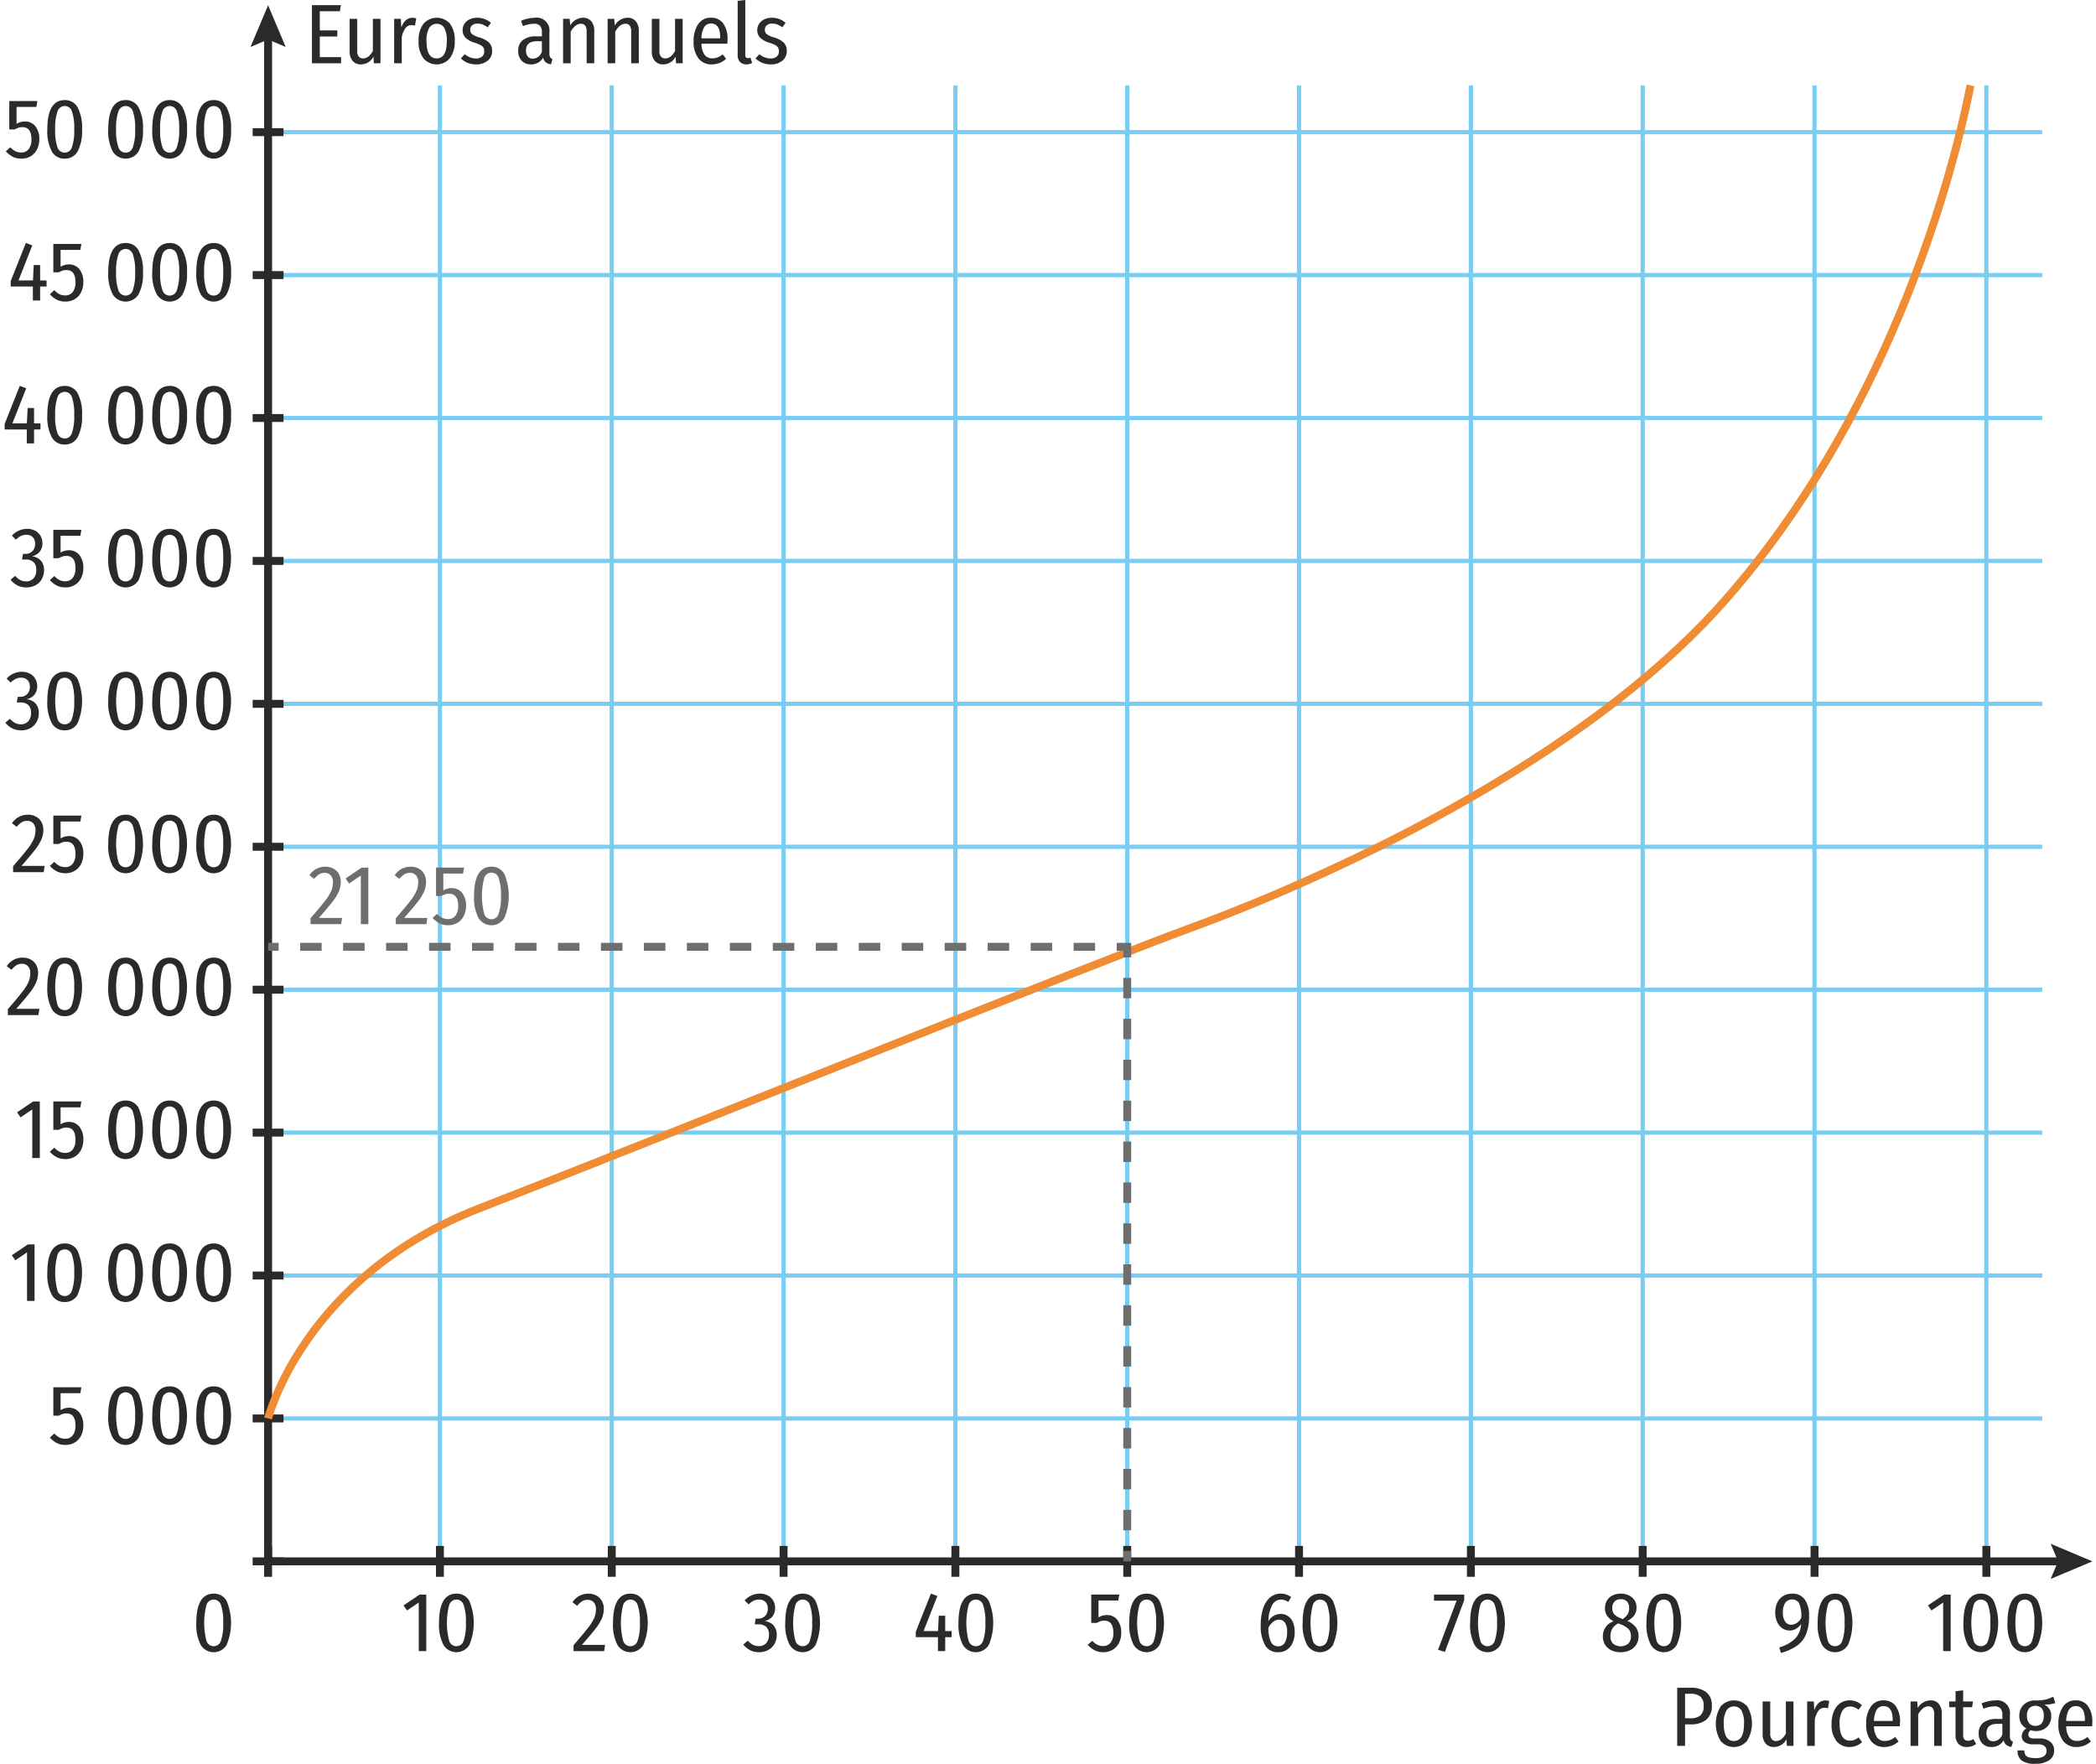 <svg xmlns="http://www.w3.org/2000/svg" viewBox="0 0 198.425 166.97"><g id="e2ca8246-57ca-4759-909d-3b2789395d5b" data-name="Calque 2"><line x1="25.38" y1="12.512" x2="193.333" y2="12.512" style="fill:none;stroke:#7acdf2;stroke-miterlimit:10;stroke-width:0.4px"/><line x1="25.38" y1="26.042" x2="193.333" y2="26.042" style="fill:none;stroke:#7acdf2;stroke-miterlimit:10;stroke-width:0.4px"/><line x1="25.38" y1="39.572" x2="193.333" y2="39.572" style="fill:none;stroke:#7acdf2;stroke-miterlimit:10;stroke-width:0.4px"/><line x1="25.38" y1="53.102" x2="193.333" y2="53.102" style="fill:none;stroke:#7acdf2;stroke-miterlimit:10;stroke-width:0.4px"/><line x1="25.38" y1="66.632" x2="193.333" y2="66.632" style="fill:none;stroke:#7acdf2;stroke-miterlimit:10;stroke-width:0.4px"/><line x1="25.38" y1="80.162" x2="193.333" y2="80.162" style="fill:none;stroke:#7acdf2;stroke-miterlimit:10;stroke-width:0.4px"/><line x1="25.38" y1="93.692" x2="193.333" y2="93.692" style="fill:none;stroke:#7acdf2;stroke-miterlimit:10;stroke-width:0.4px"/><line x1="25.38" y1="107.222" x2="193.333" y2="107.222" style="fill:none;stroke:#7acdf2;stroke-miterlimit:10;stroke-width:0.4px"/><line x1="25.38" y1="120.752" x2="193.333" y2="120.752" style="fill:none;stroke:#7acdf2;stroke-miterlimit:10;stroke-width:0.4px"/><line x1="25.38" y1="134.282" x2="193.333" y2="134.282" style="fill:none;stroke:#7acdf2;stroke-miterlimit:10;stroke-width:0.4px"/><line x1="41.646" y1="8.08" x2="41.646" y2="147.811" style="fill:none;stroke:#7acdf2;stroke-miterlimit:10;stroke-width:0.4px"/><line x1="57.913" y1="8.08" x2="57.913" y2="147.811" style="fill:none;stroke:#7acdf2;stroke-miterlimit:10;stroke-width:0.4px"/><line x1="74.18" y1="8.08" x2="74.18" y2="147.811" style="fill:none;stroke:#7acdf2;stroke-miterlimit:10;stroke-width:0.4px"/><line x1="90.446" y1="8.08" x2="90.446" y2="147.811" style="fill:none;stroke:#7acdf2;stroke-miterlimit:10;stroke-width:0.4px"/><line x1="106.713" y1="8.08" x2="106.713" y2="147.811" style="fill:none;stroke:#7acdf2;stroke-miterlimit:10;stroke-width:0.4px"/><line x1="122.979" y1="8.08" x2="122.979" y2="147.811" style="fill:none;stroke:#7acdf2;stroke-miterlimit:10;stroke-width:0.4px"/><line x1="139.246" y1="8.08" x2="139.246" y2="147.811" style="fill:none;stroke:#7acdf2;stroke-miterlimit:10;stroke-width:0.4px"/><line x1="155.512" y1="8.08" x2="155.512" y2="147.811" style="fill:none;stroke:#7acdf2;stroke-miterlimit:10;stroke-width:0.4px"/><line x1="171.779" y1="8.08" x2="171.779" y2="147.811" style="fill:none;stroke:#7acdf2;stroke-miterlimit:10;stroke-width:0.4px"/><line x1="188.045" y1="8.08" x2="188.045" y2="147.811" style="fill:none;stroke:#7acdf2;stroke-miterlimit:10;stroke-width:0.4px"/><path d="M32.267.488l-.088.576H30.275V2.88h1.656V3.456H30.275V5.408h2.016v.584H29.531V.488Z" style="fill:#2a2a29"/><path d="M36.019,5.992h-.624l-.04-.632a1.328,1.328,0,0,1-1.176.735.999.999,0,0,1-.792-.327,1.3,1.3,0,0,1-.288-.889V1.784h.72V4.816a.852.852,0,0,0,.14.54.511.511,0,0,0,.42.172q.536,0,.92-.704v-3.04h.72Z" style="fill:#2a2a29"/><path d="M39.403,1.736l-.12.696a1.079,1.079,0,0,0-.328-.049.695.695,0,0,0-.572.28,2.153,2.153,0,0,0-.348.856V5.992h-.72V1.784h.624l.056.832q.312-.927,1.048-.928A1.192,1.192,0,0,1,39.403,1.736Z" style="fill:#2a2a29"/><path d="M42.603,2.248a2.588,2.588,0,0,1,.448,1.632,2.603,2.603,0,0,1-.456,1.62,1.636,1.636,0,0,1-2.516.012,2.589,2.589,0,0,1-.452-1.623,2.577,2.577,0,0,1,.456-1.629,1.671,1.671,0,0,1,2.52-.012Zm-1.976.404a2.388,2.388,0,0,0-.248,1.236q0,1.639.96,1.64.96,0,.96-1.648a2.435,2.435,0,0,0-.24-1.231.783.783,0,0,0-.712-.393A.8.8,0,0,0,40.627,2.652Z" style="fill:#2a2a29"/><path d="M46.475,2.16l-.304.424a2.434,2.434,0,0,0-.48-.264,1.281,1.281,0,0,0-.472-.088.782.782,0,0,0-.516.156.526.526,0,0,0-.188.428.516.516,0,0,0,.18.416,2.146,2.146,0,0,0,.684.312,2.264,2.264,0,0,1,.92.488,1.071,1.071,0,0,1,.288.792,1.121,1.121,0,0,1-.432.932,1.687,1.687,0,0,1-1.08.34,2.01,2.01,0,0,1-1.448-.567l.368-.4a1.666,1.666,0,0,0,1.064.408.872.872,0,0,0,.568-.176.595.595,0,0,0,.216-.488.743.743,0,0,0-.076-.36.669.669,0,0,0-.272-.243A3.327,3.327,0,0,0,44.923,4.04a2.084,2.084,0,0,1-.864-.479.996.996,0,0,1-.264-.712,1.058,1.058,0,0,1,.176-.601,1.21,1.21,0,0,1,.488-.416,1.62,1.62,0,0,1,.72-.151A1.951,1.951,0,0,1,46.475,2.16Z" style="fill:#2a2a29"/><path d="M52.083,5.412a.451.451,0,0,0,.224.188l-.152.487a.993.993,0,0,1-.488-.191.789.789,0,0,1-.248-.44,1.285,1.285,0,0,1-1.144.64,1.16,1.16,0,0,1-.888-.348,1.302,1.302,0,0,1-.328-.932,1.236,1.236,0,0,1,.44-1.024,1.971,1.971,0,0,1,1.256-.352h.544V3.08a.924.924,0,0,0-.18-.636.765.765,0,0,0-.588-.196,2.921,2.921,0,0,0-1.024.225l-.176-.505a3.49,3.49,0,0,1,1.312-.287,1.209,1.209,0,0,1,1.368,1.367V5.032A.775.775,0,0,0,52.083,5.412Zm-.784-.516V3.904h-.464q-1.04,0-1.04.872a.872.872,0,0,0,.168.576.593.593,0,0,0,.48.199A.933.933,0,0,0,51.299,4.896Z" style="fill:#2a2a29"/><path d="M55.974,2.012a1.366,1.366,0,0,1,.284.916V5.992h-.72V3.017a.995.995,0,0,0-.136-.589.49.49,0,0,0-.416-.18q-.528,0-.96.752V5.992h-.72V1.784h.624l.056.624a1.42,1.42,0,0,1,1.2-.728A.983.983,0,0,1,55.974,2.012Z" style="fill:#2a2a29"/><path d="M60.19,2.012a1.366,1.366,0,0,1,.284.916V5.992h-.72V3.017a.995.995,0,0,0-.136-.589.49.49,0,0,0-.416-.18q-.528,0-.96.752V5.992h-.72V1.784h.624l.056.624a1.42,1.42,0,0,1,1.2-.728A.983.983,0,0,1,60.19,2.012Z" style="fill:#2a2a29"/><path d="M64.626,5.992h-.624l-.04-.632a1.328,1.328,0,0,1-1.176.735.999.999,0,0,1-.792-.327,1.3,1.3,0,0,1-.288-.889V1.784H62.426V4.816a.852.852,0,0,0,.14.54.511.511,0,0,0,.42.172q.536,0,.92-.704v-3.04h.72Z" style="fill:#2a2a29"/><path d="M68.858,4.136H66.41a1.809,1.809,0,0,0,.296,1.061.879.879,0,0,0,.72.324,1.425,1.425,0,0,0,.516-.088,1.831,1.831,0,0,0,.476-.288l.32.424a1.965,1.965,0,0,1-1.344.527,1.533,1.533,0,0,1-1.276-.571,2.528,2.528,0,0,1-.452-1.604A2.761,2.761,0,0,1,66.098,2.284a1.393,1.393,0,0,1,1.2-.604,1.377,1.377,0,0,1,1.168.539,2.517,2.517,0,0,1,.408,1.54C68.874,3.872,68.869,3.998,68.858,4.136Zm-.68-.592q0-1.32-.872-1.319a.731.731,0,0,0-.632.332,2.075,2.075,0,0,0-.264,1.075H68.178Z" style="fill:#2a2a29"/><path d="M70.058,5.864a.895.895,0,0,1-.224-.648V.08l.72-.08V5.192c0,.208.085.312.256.312a.663.663,0,0,0,.232-.048l.16.504a1.127,1.127,0,0,1-.536.136A.807.807,0,0,1,70.058,5.864Z" style="fill:#2a2a29"/><path d="M74.37,2.16l-.304.424a2.435,2.435,0,0,0-.48-.264,1.281,1.281,0,0,0-.472-.088.782.782,0,0,0-.516.156.526.526,0,0,0-.188.428.516.516,0,0,0,.18.416,2.146,2.146,0,0,0,.684.312,2.264,2.264,0,0,1,.92.488,1.071,1.071,0,0,1,.288.792,1.121,1.121,0,0,1-.432.932A1.687,1.687,0,0,1,72.97,6.096a2.01,2.01,0,0,1-1.448-.567l.368-.4a1.666,1.666,0,0,0,1.064.408.872.872,0,0,0,.568-.176.595.595,0,0,0,.216-.488.743.743,0,0,0-.076-.36.668.668,0,0,0-.272-.243A3.327,3.327,0,0,0,72.818,4.04a2.084,2.084,0,0,1-.864-.479.996.996,0,0,1-.264-.712A1.058,1.058,0,0,1,71.866,2.248a1.21,1.21,0,0,1,.488-.416,1.62,1.62,0,0,1,.72-.151A1.951,1.951,0,0,1,74.37,2.16Z" style="fill:#2a2a29"/><path d="M161.537,160.202a1.546,1.546,0,0,1,.52,1.272,1.623,1.623,0,0,1-.531,1.332,2.272,2.272,0,0,1-1.477.436h-.528v2.04h-.743v-5.504h1.248A2.345,2.345,0,0,1,161.537,160.202Zm-.568,2.2a1.152,1.152,0,0,0,.312-.92,1.096,1.096,0,0,0-.309-.868,1.401,1.401,0,0,0-.939-.268h-.513v2.319h.505A1.434,1.434,0,0,0,160.969,162.402Z" style="fill:#2a2a29"/><path d="M165.409,161.538a3.152,3.152,0,0,1-.009,3.252,1.636,1.636,0,0,1-2.516.012,3.138,3.138,0,0,1,.004-3.252,1.672,1.672,0,0,1,2.521-.012Zm-1.977.404a2.393,2.393,0,0,0-.248,1.236q0,1.639.96,1.64.961,0,.96-1.648a2.441,2.441,0,0,0-.239-1.231.783.783,0,0,0-.713-.393A.8.8,0,0,0,163.433,161.942Z" style="fill:#2a2a29"/><path d="M169.785,165.282h-.624l-.04-.632a1.329,1.329,0,0,1-1.177.735.999.999,0,0,1-.792-.327,1.302,1.302,0,0,1-.287-.889v-3.096h.72v3.032a.855.855,0,0,0,.14.54.511.511,0,0,0,.42.172q.536,0,.92-.704v-3.04h.721Z" style="fill:#2a2a29"/><path d="M173.169,161.026l-.12.696a1.079,1.079,0,0,0-.328-.049.696.696,0,0,0-.572.28,2.153,2.153,0,0,0-.348.856v2.472h-.72v-4.208h.624l.056.832q.312-.927,1.048-.928A1.198,1.198,0,0,1,173.169,161.026Z" style="fill:#2a2a29"/><path d="M175.729,161.081a1.814,1.814,0,0,1,.536.344l-.32.433a1.53,1.53,0,0,0-.384-.229,1.137,1.137,0,0,0-.416-.075.824.824,0,0,0-.731.399,2.335,2.335,0,0,0-.261,1.248q0,1.583.992,1.584a1.059,1.059,0,0,0,.408-.076,1.895,1.895,0,0,0,.392-.228l.336.439a1.678,1.678,0,0,1-1.159.464,1.553,1.553,0,0,1-1.269-.56,2.488,2.488,0,0,1-.46-1.616,3.055,3.055,0,0,1,.212-1.191,1.749,1.749,0,0,1,.601-.776,1.535,1.535,0,0,1,.907-.271A1.651,1.651,0,0,1,175.729,161.081Z" style="fill:#2a2a29"/><path d="M179.857,163.425h-2.447a1.802,1.802,0,0,0,.296,1.061.879.879,0,0,0,.72.324,1.42,1.42,0,0,0,.516-.088,1.834,1.834,0,0,0,.477-.288l.319.424a1.965,1.965,0,0,1-1.344.527,1.532,1.532,0,0,1-1.275-.571,2.528,2.528,0,0,1-.452-1.604,2.761,2.761,0,0,1,.432-1.636,1.394,1.394,0,0,1,1.2-.604,1.377,1.377,0,0,1,1.168.539,2.52,2.52,0,0,1,.408,1.54C179.873,163.162,179.867,163.288,179.857,163.425Zm-.68-.592q0-1.32-.872-1.319a.73.73,0,0,0-.632.332,2.065,2.065,0,0,0-.264,1.075H179.177Z" style="fill:#2a2a29"/><path d="M183.541,161.301a1.366,1.366,0,0,1,.284.916v3.064h-.721v-2.976a.991.991,0,0,0-.136-.589.49.49,0,0,0-.416-.18q-.527,0-.96.752v2.992h-.72v-4.208h.624l.056.624a1.42,1.42,0,0,1,1.2-.728A.983.983,0,0,1,183.541,161.301Z" style="fill:#2a2a29"/><path d="M187.081,165.098a1.492,1.492,0,0,1-.889.287,1.027,1.027,0,0,1-.788-.296,1.175,1.175,0,0,1-.275-.832V161.618h-.601v-.544h.601v-.968l.72-.088v1.056h.928l-.08.544h-.848v2.632c0,.363.152.544.456.544a.749.749,0,0,0,.252-.04,1.597,1.597,0,0,0,.26-.12Z" style="fill:#2a2a29"/><path d="M190.345,164.702a.453.453,0,0,0,.224.188l-.151.487a.995.995,0,0,1-.488-.191.792.792,0,0,1-.248-.44,1.284,1.284,0,0,1-1.144.64,1.161,1.161,0,0,1-.889-.348,1.302,1.302,0,0,1-.328-.932,1.237,1.237,0,0,1,.44-1.024,1.968,1.968,0,0,1,1.256-.352h.544v-.36a.924.924,0,0,0-.18-.636.766.766,0,0,0-.588-.196,2.923,2.923,0,0,0-1.024.225l-.176-.505a3.486,3.486,0,0,1,1.312-.287,1.209,1.209,0,0,1,1.368,1.367v1.984A.78.78,0,0,0,190.345,164.702Zm-.784-.516v-.992h-.464q-1.04,0-1.04.872a.872.872,0,0,0,.168.576.594.594,0,0,0,.48.199A.932.932,0,0,0,189.561,164.186Z" style="fill:#2a2a29"/><path d="M194.576,161.226a3.081,3.081,0,0,1-1.063.136,1.144,1.144,0,0,1,.672,1.104,1.365,1.365,0,0,1-.396,1.02,1.472,1.472,0,0,1-1.076.388,1.27,1.27,0,0,1-.464-.08.485.485,0,0,0-.225.408q0,.376.528.376h.552a1.47,1.47,0,0,1,.992.316,1.013,1.013,0,0,1,.368.804,1.1,1.1,0,0,1-.456.932,2.217,2.217,0,0,1-1.336.341,2.06,2.06,0,0,1-1.292-.312,1.159,1.159,0,0,1-.38-.952h.647a.832.832,0,0,0,.092.42.554.554,0,0,0,.312.232,2.006,2.006,0,0,0,.628.076,1.444,1.444,0,0,0,.815-.177.579.579,0,0,0,.248-.504.555.555,0,0,0-.203-.464.925.925,0,0,0-.58-.16h-.473a1.324,1.324,0,0,1-.823-.212.677.677,0,0,1-.272-.563.904.904,0,0,1,.44-.729,1.277,1.277,0,0,1-.5-.483,1.427,1.427,0,0,1-.164-.708,1.399,1.399,0,0,1,.416-1.057,1.514,1.514,0,0,1,1.096-.399,4.213,4.213,0,0,0,.979-.088,3.545,3.545,0,0,0,.717-.272Zm-2.483.5a1.078,1.078,0,0,0-.204.708,1.051,1.051,0,0,0,.212.699.727.727,0,0,0,.588.252q.792,0,.792-.96a1.07,1.07,0,0,0-.2-.703.849.849,0,0,0-1.188.004Z" style="fill:#2a2a29"/><path d="M198.057,163.425h-2.448a1.817,1.817,0,0,0,.296,1.061.879.879,0,0,0,.72.324,1.429,1.429,0,0,0,.517-.088,1.829,1.829,0,0,0,.476-.288l.32.424a1.965,1.965,0,0,1-1.344.527,1.533,1.533,0,0,1-1.276-.571,2.528,2.528,0,0,1-.452-1.604,2.761,2.761,0,0,1,.433-1.636,1.391,1.391,0,0,1,1.199-.604,1.376,1.376,0,0,1,1.168.539,2.514,2.514,0,0,1,.408,1.54C198.073,163.162,198.068,163.288,198.057,163.425Zm-.681-.592q0-1.32-.871-1.319a.732.732,0,0,0-.633.332,2.084,2.084,0,0,0-.264,1.075h1.768Z" style="fill:#2a2a29"/><path d="M3.44,10.124H1.568V11.724a1.517,1.517,0,0,1,.784-.224,1.232,1.232,0,0,1,.992.448,1.873,1.873,0,0,1,.376,1.24,2.07,2.07,0,0,1-.212.951,1.576,1.576,0,0,1-.596.648,1.702,1.702,0,0,1-.896.231,1.759,1.759,0,0,1-.804-.176A2.291,2.291,0,0,1,.552,14.325l.424-.384a1.785,1.785,0,0,0,.472.372,1.193,1.193,0,0,0,.552.123A.865.865,0,0,0,2.72,14.113a1.478,1.478,0,0,0,.256-.933q0-1.144-.864-1.144A1.148,1.148,0,0,0,1.76,12.088a2.095,2.095,0,0,0-.36.164h-.52V9.565H3.536Z" style="fill:#2a2a29"/><path d="M7.352,10.172a4.115,4.115,0,0,1,.416,2.072,4.13,4.13,0,0,1-.416,2.084,1.343,1.343,0,0,1-1.224.691,1.347,1.347,0,0,1-1.232-.695,4.133,4.133,0,0,1-.416-2.08q0-2.769,1.648-2.769A1.342,1.342,0,0,1,7.352,10.172Zm-1.908.372a4.677,4.677,0,0,0-.22,1.7,4.673,4.673,0,0,0,.22,1.704.711.711,0,0,0,1.36,0,4.672,4.672,0,0,0,.22-1.704,4.747,4.747,0,0,0-.216-1.704.715.715,0,0,0-.68-.504A.723.723,0,0,0,5.444,10.544Z" style="fill:#2a2a29"/><path d="M13.12,10.172a4.115,4.115,0,0,1,.416,2.072,4.13,4.13,0,0,1-.416,2.084,1.434,1.434,0,0,1-2.456-.004,4.133,4.133,0,0,1-.416-2.08q0-2.769,1.648-2.769A1.342,1.342,0,0,1,13.12,10.172Zm-1.908.372a4.677,4.677,0,0,0-.22,1.7,4.673,4.673,0,0,0,.22,1.704.711.711,0,0,0,1.36,0,4.672,4.672,0,0,0,.22-1.704,4.747,4.747,0,0,0-.216-1.704.715.715,0,0,0-.68-.504A.723.723,0,0,0,11.212,10.544Z" style="fill:#2a2a29"/><path d="M17.288,10.172a4.115,4.115,0,0,1,.416,2.072,4.13,4.13,0,0,1-.416,2.084,1.434,1.434,0,0,1-2.456-.004,4.133,4.133,0,0,1-.416-2.08q0-2.769,1.648-2.769A1.342,1.342,0,0,1,17.288,10.172Zm-1.908.372a4.676,4.676,0,0,0-.22,1.7,4.672,4.672,0,0,0,.22,1.704.711.711,0,0,0,1.36,0,4.673,4.673,0,0,0,.22-1.704,4.747,4.747,0,0,0-.216-1.704.715.715,0,0,0-.68-.504A.723.723,0,0,0,15.38,10.544Z" style="fill:#2a2a29"/><path d="M21.456,10.172a4.115,4.115,0,0,1,.416,2.072,4.13,4.13,0,0,1-.416,2.084,1.434,1.434,0,0,1-2.456-.004,4.133,4.133,0,0,1-.416-2.08q0-2.769,1.648-2.769A1.342,1.342,0,0,1,21.456,10.172Zm-1.908.372a4.676,4.676,0,0,0-.22,1.7,4.672,4.672,0,0,0,.22,1.704.711.711,0,0,0,1.36,0,4.673,4.673,0,0,0,.22-1.704,4.747,4.747,0,0,0-.216-1.704.715.715,0,0,0-.68-.504A.723.723,0,0,0,19.548,10.544Z" style="fill:#2a2a29"/><line x1="26.841" y1="12.512" x2="23.919" y2="12.512" style="fill:none;stroke:#2a2a29;stroke-miterlimit:10;stroke-width:0.75px"/><path d="M4.408,26.55v.576H3.8V28.447h-.688V27.126H1.016v-.52L2.448,22.998l.608.232-1.304,3.319H3.12l.072-1.455h.608v1.455Z" style="fill:#2a2a29"/><path d="M7.608,23.655H5.736v1.6a1.517,1.517,0,0,1,.784-.224,1.232,1.232,0,0,1,.992.448,1.873,1.873,0,0,1,.376,1.24,2.07,2.07,0,0,1-.212.951,1.576,1.576,0,0,1-.596.648,1.702,1.702,0,0,1-.896.231,1.76,1.76,0,0,1-.804-.176A2.291,2.291,0,0,1,4.72,27.855l.424-.384a1.785,1.785,0,0,0,.472.372,1.193,1.193,0,0,0,.552.123A.865.865,0,0,0,6.888,27.643a1.478,1.478,0,0,0,.256-.933q0-1.144-.864-1.144a1.148,1.148,0,0,0-.352.052,2.094,2.094,0,0,0-.36.164h-.52v-2.688H7.704Z" style="fill:#2a2a29"/><path d="M13.12,23.703a4.115,4.115,0,0,1,.416,2.072,4.13,4.13,0,0,1-.416,2.084,1.434,1.434,0,0,1-2.456-.004,4.133,4.133,0,0,1-.416-2.08q0-2.769,1.648-2.769A1.342,1.342,0,0,1,13.12,23.703Zm-1.908.372a4.677,4.677,0,0,0-.22,1.7,4.673,4.673,0,0,0,.22,1.704.711.711,0,0,0,1.36,0,4.672,4.672,0,0,0,.22-1.704,4.747,4.747,0,0,0-.216-1.704.716.716,0,0,0-.68-.504A.723.723,0,0,0,11.212,24.075Z" style="fill:#2a2a29"/><path d="M17.288,23.703a4.115,4.115,0,0,1,.416,2.072,4.13,4.13,0,0,1-.416,2.084,1.434,1.434,0,0,1-2.456-.004,4.133,4.133,0,0,1-.416-2.08q0-2.769,1.648-2.769A1.342,1.342,0,0,1,17.288,23.703Zm-1.908.372a4.677,4.677,0,0,0-.22,1.7,4.672,4.672,0,0,0,.22,1.704.711.711,0,0,0,1.36,0,4.673,4.673,0,0,0,.22-1.704,4.747,4.747,0,0,0-.216-1.704.716.716,0,0,0-.68-.504A.723.723,0,0,0,15.38,24.075Z" style="fill:#2a2a29"/><path d="M21.456,23.703a4.115,4.115,0,0,1,.416,2.072,4.13,4.13,0,0,1-.416,2.084,1.434,1.434,0,0,1-2.456-.004,4.133,4.133,0,0,1-.416-2.08q0-2.769,1.648-2.769A1.342,1.342,0,0,1,21.456,23.703Zm-1.908.372a4.677,4.677,0,0,0-.22,1.7,4.672,4.672,0,0,0,.22,1.704.711.711,0,0,0,1.36,0,4.673,4.673,0,0,0,.22-1.704,4.747,4.747,0,0,0-.216-1.704.715.715,0,0,0-.68-.504A.723.723,0,0,0,19.548,24.075Z" style="fill:#2a2a29"/><line x1="26.841" y1="26.042" x2="23.919" y2="26.042" style="fill:none;stroke:#2a2a29;stroke-miterlimit:10;stroke-width:0.75px"/><path d="M3.832,40.08v.576H3.224v1.32h-.688V40.656H.44v-.52l1.432-3.608.608.232L1.176,40.08H2.544L2.616,38.625h.608V40.08Z" style="fill:#2a2a29"/><path d="M7.352,37.232a4.115,4.115,0,0,1,.416,2.072,4.13,4.13,0,0,1-.416,2.084A1.343,1.343,0,0,1,6.128,42.08a1.347,1.347,0,0,1-1.232-.695,4.133,4.133,0,0,1-.416-2.08q0-2.769,1.648-2.769A1.342,1.342,0,0,1,7.352,37.232Zm-1.908.372a4.677,4.677,0,0,0-.22,1.7,4.673,4.673,0,0,0,.22,1.704.711.711,0,0,0,1.36,0,4.672,4.672,0,0,0,.22-1.704,4.747,4.747,0,0,0-.216-1.704.715.715,0,0,0-.68-.504A.723.723,0,0,0,5.444,37.604Z" style="fill:#2a2a29"/><path d="M13.12,37.232a4.115,4.115,0,0,1,.416,2.072,4.13,4.13,0,0,1-.416,2.084,1.434,1.434,0,0,1-2.456-.004,4.133,4.133,0,0,1-.416-2.08q0-2.769,1.648-2.769A1.342,1.342,0,0,1,13.12,37.232Zm-1.908.372a4.677,4.677,0,0,0-.22,1.7,4.673,4.673,0,0,0,.22,1.704.711.711,0,0,0,1.36,0,4.672,4.672,0,0,0,.22-1.704,4.747,4.747,0,0,0-.216-1.704.715.715,0,0,0-.68-.504A.723.723,0,0,0,11.212,37.604Z" style="fill:#2a2a29"/><path d="M17.288,37.232a4.115,4.115,0,0,1,.416,2.072,4.13,4.13,0,0,1-.416,2.084,1.434,1.434,0,0,1-2.456-.004,4.133,4.133,0,0,1-.416-2.08q0-2.769,1.648-2.769A1.342,1.342,0,0,1,17.288,37.232Zm-1.908.372a4.676,4.676,0,0,0-.22,1.7,4.672,4.672,0,0,0,.22,1.704.711.711,0,0,0,1.36,0,4.673,4.673,0,0,0,.22-1.704,4.747,4.747,0,0,0-.216-1.704.715.715,0,0,0-.68-.504A.723.723,0,0,0,15.38,37.604Z" style="fill:#2a2a29"/><path d="M21.456,37.232a4.115,4.115,0,0,1,.416,2.072,4.13,4.13,0,0,1-.416,2.084,1.434,1.434,0,0,1-2.456-.004,4.133,4.133,0,0,1-.416-2.08q0-2.769,1.648-2.769A1.342,1.342,0,0,1,21.456,37.232Zm-1.908.372a4.676,4.676,0,0,0-.22,1.7,4.672,4.672,0,0,0,.22,1.704.711.711,0,0,0,1.36,0,4.673,4.673,0,0,0,.22-1.704,4.747,4.747,0,0,0-.216-1.704.715.715,0,0,0-.68-.504A.723.723,0,0,0,19.548,37.604Z" style="fill:#2a2a29"/><line x1="26.841" y1="39.572" x2="23.919" y2="39.572" style="fill:none;stroke:#2a2a29;stroke-miterlimit:10;stroke-width:0.75px"/><path d="M3.336,50.247a1.275,1.275,0,0,1,.504.487,1.345,1.345,0,0,1,.176.677,1.251,1.251,0,0,1-.264.828,1.34,1.34,0,0,1-.752.428,1.289,1.289,0,0,1,.848.384,1.303,1.303,0,0,1,.32.937,1.671,1.671,0,0,1-.204.823,1.496,1.496,0,0,1-.584.584,1.754,1.754,0,0,1-.884.216,1.84,1.84,0,0,1-.828-.18,2.054,2.054,0,0,1-.668-.548l.432-.368a1.773,1.773,0,0,0,.492.396,1.2,1.2,0,0,0,.548.124.903.903,0,0,0,.7-.284,1.112,1.112,0,0,0,.26-.78.987.987,0,0,0-.26-.764,1.077,1.077,0,0,0-.748-.236H2.088l.088-.536h.224a.914.914,0,0,0,.66-.248.937.937,0,0,0,.26-.712.851.851,0,0,0-.22-.624.807.807,0,0,0-.604-.224,1.183,1.183,0,0,0-.516.112,1.728,1.728,0,0,0-.476.352l-.376-.384a1.955,1.955,0,0,1,1.44-.641A1.572,1.572,0,0,1,3.336,50.247Z" style="fill:#2a2a29"/><path d="M7.608,50.715H5.736v1.6a1.517,1.517,0,0,1,.784-.224A1.232,1.232,0,0,1,7.512,52.539a1.873,1.873,0,0,1,.376,1.24,2.07,2.07,0,0,1-.212.951,1.576,1.576,0,0,1-.596.648,1.702,1.702,0,0,1-.896.231,1.759,1.759,0,0,1-.804-.176A2.291,2.291,0,0,1,4.72,54.915l.424-.384a1.784,1.784,0,0,0,.472.372,1.192,1.192,0,0,0,.552.123.865.865,0,0,0,.72-.323,1.478,1.478,0,0,0,.256-.933q0-1.144-.864-1.144a1.148,1.148,0,0,0-.352.052,2.095,2.095,0,0,0-.36.164h-.52V50.155H7.704Z" style="fill:#2a2a29"/><path d="M13.12,50.763a5.398,5.398,0,0,1,0,4.156,1.434,1.434,0,0,1-2.456-.004,4.133,4.133,0,0,1-.416-2.08q0-2.769,1.648-2.769A1.342,1.342,0,0,1,13.12,50.763Zm-1.908.372a6.703,6.703,0,0,0,0,3.404.711.711,0,0,0,1.36,0,4.672,4.672,0,0,0,.22-1.704,4.747,4.747,0,0,0-.216-1.704.716.716,0,0,0-.68-.504A.723.723,0,0,0,11.212,51.135Z" style="fill:#2a2a29"/><path d="M17.288,50.763a5.398,5.398,0,0,1,0,4.156,1.434,1.434,0,0,1-2.456-.004,4.133,4.133,0,0,1-.416-2.08q0-2.769,1.648-2.769A1.342,1.342,0,0,1,17.288,50.763Zm-1.908.372a6.703,6.703,0,0,0,0,3.404.711.711,0,0,0,1.36,0,4.673,4.673,0,0,0,.22-1.704,4.747,4.747,0,0,0-.216-1.704.716.716,0,0,0-.68-.504A.723.723,0,0,0,15.38,51.135Z" style="fill:#2a2a29"/><path d="M21.456,50.763a5.398,5.398,0,0,1,0,4.156,1.434,1.434,0,0,1-2.456-.004,4.133,4.133,0,0,1-.416-2.08q0-2.769,1.648-2.769A1.342,1.342,0,0,1,21.456,50.763Zm-1.908.372a6.703,6.703,0,0,0,0,3.404.711.711,0,0,0,1.36,0,4.673,4.673,0,0,0,.22-1.704,4.747,4.747,0,0,0-.216-1.704.715.715,0,0,0-.68-.504A.723.723,0,0,0,19.548,51.135Z" style="fill:#2a2a29"/><line x1="26.841" y1="53.102" x2="23.919" y2="53.102" style="fill:none;stroke:#2a2a29;stroke-miterlimit:10;stroke-width:0.75px"/><path d="M2.84,63.777a1.275,1.275,0,0,1,.504.487,1.345,1.345,0,0,1,.176.677,1.251,1.251,0,0,1-.264.828,1.339,1.339,0,0,1-.752.428,1.289,1.289,0,0,1,.848.384,1.302,1.302,0,0,1,.32.937,1.671,1.671,0,0,1-.204.823,1.496,1.496,0,0,1-.584.584,1.754,1.754,0,0,1-.884.216,1.84,1.84,0,0,1-.828-.18,2.054,2.054,0,0,1-.668-.548l.432-.368a1.773,1.773,0,0,0,.492.396,1.2,1.2,0,0,0,.548.124.903.903,0,0,0,.7-.284,1.112,1.112,0,0,0,.26-.78.987.987,0,0,0-.26-.764,1.077,1.077,0,0,0-.748-.236H1.592l.088-.536h.224a.914.914,0,0,0,.66-.248.937.937,0,0,0,.26-.712.852.852,0,0,0-.22-.624.807.807,0,0,0-.604-.224,1.183,1.183,0,0,0-.516.112,1.728,1.728,0,0,0-.476.352l-.376-.384A1.955,1.955,0,0,1,2.072,63.596,1.572,1.572,0,0,1,2.84,63.777Z" style="fill:#2a2a29"/><path d="M7.352,64.292a5.398,5.398,0,0,1,0,4.156,1.343,1.343,0,0,1-1.224.691,1.347,1.347,0,0,1-1.232-.695,4.133,4.133,0,0,1-.416-2.08q0-2.769,1.648-2.769A1.342,1.342,0,0,1,7.352,64.292Zm-1.908.372a6.703,6.703,0,0,0,0,3.404.711.711,0,0,0,1.36,0,4.672,4.672,0,0,0,.22-1.704,4.747,4.747,0,0,0-.216-1.704.715.715,0,0,0-.68-.504A.723.723,0,0,0,5.444,64.664Z" style="fill:#2a2a29"/><path d="M13.12,64.292a5.398,5.398,0,0,1,0,4.156,1.434,1.434,0,0,1-2.456-.004,4.133,4.133,0,0,1-.416-2.08q0-2.769,1.648-2.769A1.342,1.342,0,0,1,13.12,64.292Zm-1.908.372a6.703,6.703,0,0,0,0,3.404.711.711,0,0,0,1.36,0,4.672,4.672,0,0,0,.22-1.704,4.747,4.747,0,0,0-.216-1.704.715.715,0,0,0-.68-.504A.723.723,0,0,0,11.212,64.664Z" style="fill:#2a2a29"/><path d="M17.288,64.292a5.398,5.398,0,0,1,0,4.156,1.434,1.434,0,0,1-2.456-.004,4.133,4.133,0,0,1-.416-2.08q0-2.769,1.648-2.769A1.342,1.342,0,0,1,17.288,64.292Zm-1.908.372a6.703,6.703,0,0,0,0,3.404.711.711,0,0,0,1.36,0,4.673,4.673,0,0,0,.22-1.704,4.747,4.747,0,0,0-.216-1.704.715.715,0,0,0-.68-.504A.723.723,0,0,0,15.38,64.664Z" style="fill:#2a2a29"/><path d="M21.456,64.292a5.398,5.398,0,0,1,0,4.156,1.434,1.434,0,0,1-2.456-.004,4.133,4.133,0,0,1-.416-2.08q0-2.769,1.648-2.769A1.342,1.342,0,0,1,21.456,64.292Zm-1.908.372a6.703,6.703,0,0,0,0,3.404.711.711,0,0,0,1.36,0,4.673,4.673,0,0,0,.22-1.704,4.747,4.747,0,0,0-.216-1.704.715.715,0,0,0-.68-.504A.723.723,0,0,0,19.548,64.664Z" style="fill:#2a2a29"/><line x1="26.841" y1="66.632" x2="23.919" y2="66.632" style="fill:none;stroke:#2a2a29;stroke-miterlimit:10;stroke-width:0.75px"/><path d="M3.42,77.314a1.283,1.283,0,0,1,.508.512,1.51,1.51,0,0,1,.176.732,2.315,2.315,0,0,1-.188.924,4.648,4.648,0,0,1-.604.972q-.416.536-1.28,1.52h2.192l-.088.592H1.24v-.56q.928-1.072,1.356-1.624a4.561,4.561,0,0,0,.596-.948,2.125,2.125,0,0,0,.168-.836.938.938,0,0,0-.212-.656.739.739,0,0,0-.572-.232.996.996,0,0,0-.528.137,1.883,1.883,0,0,0-.464.432L1.136,77.934a1.774,1.774,0,0,1,1.496-.809A1.578,1.578,0,0,1,3.42,77.314Z" style="fill:#2a2a29"/><path d="M7.608,77.774H5.736v1.6a1.517,1.517,0,0,1,.784-.224,1.232,1.232,0,0,1,.992.448,1.873,1.873,0,0,1,.376,1.24,2.07,2.07,0,0,1-.212.951,1.576,1.576,0,0,1-.596.648,1.702,1.702,0,0,1-.896.231,1.76,1.76,0,0,1-.804-.176A2.291,2.291,0,0,1,4.72,81.974l.424-.384a1.785,1.785,0,0,0,.472.372,1.193,1.193,0,0,0,.552.123.865.865,0,0,0,.72-.323,1.478,1.478,0,0,0,.256-.933q0-1.144-.864-1.144a1.148,1.148,0,0,0-.352.052,2.094,2.094,0,0,0-.36.164h-.52v-2.688H7.704Z" style="fill:#2a2a29"/><path d="M13.12,77.822a5.398,5.398,0,0,1,0,4.156,1.434,1.434,0,0,1-2.456-.004,4.133,4.133,0,0,1-.416-2.08q0-2.769,1.648-2.769A1.342,1.342,0,0,1,13.12,77.822Zm-1.908.372a6.703,6.703,0,0,0,0,3.404.711.711,0,0,0,1.36,0,4.672,4.672,0,0,0,.22-1.704,4.747,4.747,0,0,0-.216-1.704.715.715,0,0,0-.68-.504A.723.723,0,0,0,11.212,78.194Z" style="fill:#2a2a29"/><path d="M17.288,77.822a5.398,5.398,0,0,1,0,4.156,1.434,1.434,0,0,1-2.456-.004,4.133,4.133,0,0,1-.416-2.08q0-2.769,1.648-2.769A1.342,1.342,0,0,1,17.288,77.822Zm-1.908.372a6.703,6.703,0,0,0,0,3.404.711.711,0,0,0,1.36,0,4.673,4.673,0,0,0,.22-1.704,4.747,4.747,0,0,0-.216-1.704.715.715,0,0,0-.68-.504A.723.723,0,0,0,15.38,78.194Z" style="fill:#2a2a29"/><path d="M21.456,77.822a5.398,5.398,0,0,1,0,4.156,1.434,1.434,0,0,1-2.456-.004,4.133,4.133,0,0,1-.416-2.08q0-2.769,1.648-2.769A1.342,1.342,0,0,1,21.456,77.822Zm-1.908.372a6.703,6.703,0,0,0,0,3.404.711.711,0,0,0,1.36,0,4.673,4.673,0,0,0,.22-1.704,4.747,4.747,0,0,0-.216-1.704.715.715,0,0,0-.68-.504A.723.723,0,0,0,19.548,78.194Z" style="fill:#2a2a29"/><path d="M31.578,82.236a1.283,1.283,0,0,1,.508.512,1.51,1.51,0,0,1,.176.732,2.315,2.315,0,0,1-.188.924,4.647,4.647,0,0,1-.604.972q-.416.536-1.28,1.521h2.192l-.088.592h-2.896v-.56q.928-1.072,1.356-1.624a4.56,4.56,0,0,0,.596-.948,2.125,2.125,0,0,0,.168-.836.938.938,0,0,0-.212-.656.739.739,0,0,0-.572-.232.996.996,0,0,0-.528.137,1.883,1.883,0,0,0-.464.432l-.448-.344a1.774,1.774,0,0,1,1.496-.809A1.578,1.578,0,0,1,31.578,82.236Z" style="fill:#6e6e6e"/><path d="M34.87,82.136v5.352h-.712V82.888l-1.112.752-.328-.48,1.52-1.023Z" style="fill:#6e6e6e"/><path d="M39.651,82.236a1.283,1.283,0,0,1,.508.512,1.51,1.51,0,0,1,.176.732,2.315,2.315,0,0,1-.188.924,4.647,4.647,0,0,1-.604.972q-.416.536-1.28,1.521h2.192l-.088.592h-2.896v-.56q.928-1.072,1.356-1.624a4.561,4.561,0,0,0,.596-.948,2.125,2.125,0,0,0,.168-.836.938.938,0,0,0-.212-.656.739.739,0,0,0-.572-.232.996.996,0,0,0-.528.137,1.883,1.883,0,0,0-.464.432l-.448-.344a1.774,1.774,0,0,1,1.496-.809A1.578,1.578,0,0,1,39.651,82.236Z" style="fill:#6e6e6e"/><path d="M43.838,82.696H41.967v1.6a1.517,1.517,0,0,1,.784-.224,1.232,1.232,0,0,1,.992.448,1.873,1.873,0,0,1,.376,1.24,2.069,2.069,0,0,1-.212.951,1.576,1.576,0,0,1-.596.648,1.702,1.702,0,0,1-.896.231,1.759,1.759,0,0,1-.804-.176,2.291,2.291,0,0,1-.66-.52l.424-.384a1.785,1.785,0,0,0,.472.372,1.193,1.193,0,0,0,.552.123.865.865,0,0,0,.72-.323,1.478,1.478,0,0,0,.256-.933q0-1.144-.864-1.144a1.148,1.148,0,0,0-.352.052,2.096,2.096,0,0,0-.36.164h-.52v-2.688h2.656Z" style="fill:#6e6e6e"/><path d="M47.75,82.744a5.398,5.398,0,0,1,0,4.156,1.434,1.434,0,0,1-2.456-.004,4.133,4.133,0,0,1-.416-2.08q0-2.769,1.648-2.769A1.342,1.342,0,0,1,47.75,82.744Zm-1.908.372a6.703,6.703,0,0,0,0,3.404.711.711,0,0,0,1.36,0,4.672,4.672,0,0,0,.22-1.704,4.747,4.747,0,0,0-.216-1.704.715.715,0,0,0-.68-.504A.723.723,0,0,0,45.842,83.116Z" style="fill:#6e6e6e"/><line x1="26.841" y1="80.162" x2="23.919" y2="80.162" style="fill:none;stroke:#2a2a29;stroke-miterlimit:10;stroke-width:0.75px"/><path d="M2.924,90.844a1.283,1.283,0,0,1,.508.512,1.51,1.51,0,0,1,.176.732,2.315,2.315,0,0,1-.188.924,4.647,4.647,0,0,1-.604.972q-.416.536-1.28,1.521H3.728l-.088.592H.744v-.56q.928-1.072,1.356-1.624a4.56,4.56,0,0,0,.596-.948,2.125,2.125,0,0,0,.168-.836.938.938,0,0,0-.212-.656.739.739,0,0,0-.572-.232.996.996,0,0,0-.528.137,1.883,1.883,0,0,0-.464.432L.64,91.464a1.774,1.774,0,0,1,1.496-.809A1.578,1.578,0,0,1,2.924,90.844Z" style="fill:#2a2a29"/><path d="M7.352,91.352a5.398,5.398,0,0,1,0,4.156,1.343,1.343,0,0,1-1.224.691,1.347,1.347,0,0,1-1.232-.695,4.133,4.133,0,0,1-.416-2.08q0-2.769,1.648-2.769A1.342,1.342,0,0,1,7.352,91.352ZM5.444,91.724a6.703,6.703,0,0,0,0,3.404.711.711,0,0,0,1.36,0,4.672,4.672,0,0,0,.22-1.704,4.747,4.747,0,0,0-.216-1.704.715.715,0,0,0-.68-.504A.723.723,0,0,0,5.444,91.724Z" style="fill:#2a2a29"/><path d="M13.12,91.352a5.398,5.398,0,0,1,0,4.156,1.434,1.434,0,0,1-2.456-.004,4.133,4.133,0,0,1-.416-2.08q0-2.769,1.648-2.769A1.342,1.342,0,0,1,13.12,91.352Zm-1.908.372a6.703,6.703,0,0,0,0,3.404.711.711,0,0,0,1.36,0,4.672,4.672,0,0,0,.22-1.704,4.747,4.747,0,0,0-.216-1.704.715.715,0,0,0-.68-.504A.723.723,0,0,0,11.212,91.724Z" style="fill:#2a2a29"/><path d="M17.288,91.352a5.398,5.398,0,0,1,0,4.156,1.434,1.434,0,0,1-2.456-.004,4.133,4.133,0,0,1-.416-2.08q0-2.769,1.648-2.769A1.342,1.342,0,0,1,17.288,91.352Zm-1.908.372a6.703,6.703,0,0,0,0,3.404.711.711,0,0,0,1.36,0,4.673,4.673,0,0,0,.22-1.704,4.747,4.747,0,0,0-.216-1.704.715.715,0,0,0-.68-.504A.723.723,0,0,0,15.38,91.724Z" style="fill:#2a2a29"/><path d="M21.456,91.352a5.398,5.398,0,0,1,0,4.156,1.434,1.434,0,0,1-2.456-.004,4.133,4.133,0,0,1-.416-2.08q0-2.769,1.648-2.769A1.342,1.342,0,0,1,21.456,91.352Zm-1.908.372a6.703,6.703,0,0,0,0,3.404.711.711,0,0,0,1.36,0,4.673,4.673,0,0,0,.22-1.704,4.747,4.747,0,0,0-.216-1.704.715.715,0,0,0-.68-.504A.723.723,0,0,0,19.548,91.724Z" style="fill:#2a2a29"/><line x1="26.841" y1="93.692" x2="23.919" y2="93.692" style="fill:none;stroke:#2a2a29;stroke-miterlimit:10;stroke-width:0.75px"/><path d="M3.768,104.275v5.352H3.056v-4.6l-1.112.752-.328-.48,1.52-1.023Z" style="fill:#2a2a29"/><path d="M7.608,104.834H5.736V106.434a1.517,1.517,0,0,1,.784-.224,1.232,1.232,0,0,1,.992.448,1.873,1.873,0,0,1,.376,1.24A2.07,2.07,0,0,1,7.676,108.85a1.576,1.576,0,0,1-.596.648,1.702,1.702,0,0,1-.896.231,1.759,1.759,0,0,1-.804-.176,2.291,2.291,0,0,1-.66-.52l.424-.384a1.784,1.784,0,0,0,.472.372,1.193,1.193,0,0,0,.552.123.865.865,0,0,0,.72-.323,1.478,1.478,0,0,0,.256-.933q0-1.144-.864-1.144a1.148,1.148,0,0,0-.352.052,2.095,2.095,0,0,0-.36.164h-.52v-2.688H7.704Z" style="fill:#2a2a29"/><path d="M13.12,104.882a5.398,5.398,0,0,1,0,4.156,1.434,1.434,0,0,1-2.456-.004,4.133,4.133,0,0,1-.416-2.08q0-2.769,1.648-2.769A1.342,1.342,0,0,1,13.12,104.882Zm-1.908.372a6.703,6.703,0,0,0,0,3.404.711.711,0,0,0,1.36,0,4.672,4.672,0,0,0,.22-1.704,4.747,4.747,0,0,0-.216-1.704.715.715,0,0,0-.68-.504A.723.723,0,0,0,11.212,105.254Z" style="fill:#2a2a29"/><path d="M17.288,104.882a5.398,5.398,0,0,1,0,4.156,1.434,1.434,0,0,1-2.456-.004,4.133,4.133,0,0,1-.416-2.08q0-2.769,1.648-2.769A1.342,1.342,0,0,1,17.288,104.882Zm-1.908.372a6.703,6.703,0,0,0,0,3.404.711.711,0,0,0,1.36,0,4.673,4.673,0,0,0,.22-1.704,4.747,4.747,0,0,0-.216-1.704.715.715,0,0,0-.68-.504A.723.723,0,0,0,15.38,105.254Z" style="fill:#2a2a29"/><path d="M21.456,104.882a5.398,5.398,0,0,1,0,4.156,1.434,1.434,0,0,1-2.456-.004,4.133,4.133,0,0,1-.416-2.08q0-2.769,1.648-2.769A1.342,1.342,0,0,1,21.456,104.882Zm-1.908.372a6.703,6.703,0,0,0,0,3.404.711.711,0,0,0,1.36,0,4.673,4.673,0,0,0,.22-1.704,4.747,4.747,0,0,0-.216-1.704.715.715,0,0,0-.68-.504A.723.723,0,0,0,19.548,105.254Z" style="fill:#2a2a29"/><line x1="26.841" y1="107.222" x2="23.919" y2="107.222" style="fill:none;stroke:#2a2a29;stroke-miterlimit:10;stroke-width:0.75px"/><path d="M3.272,117.805v5.352H2.56v-4.6l-1.112.752-.328-.48,1.52-1.023Z" style="fill:#2a2a29"/><path d="M7.352,118.413a5.398,5.398,0,0,1,0,4.156,1.343,1.343,0,0,1-1.224.691,1.347,1.347,0,0,1-1.232-.695,4.133,4.133,0,0,1-.416-2.08q0-2.769,1.648-2.769A1.342,1.342,0,0,1,7.352,118.413Zm-1.908.372a6.703,6.703,0,0,0,0,3.404.711.711,0,0,0,1.36,0,4.672,4.672,0,0,0,.22-1.704,4.747,4.747,0,0,0-.216-1.704.715.715,0,0,0-.68-.504A.723.723,0,0,0,5.444,118.785Z" style="fill:#2a2a29"/><path d="M13.12,118.413a5.398,5.398,0,0,1,0,4.156,1.434,1.434,0,0,1-2.456-.004,4.133,4.133,0,0,1-.416-2.08q0-2.769,1.648-2.769A1.342,1.342,0,0,1,13.12,118.413Zm-1.908.372a6.703,6.703,0,0,0,0,3.404.711.711,0,0,0,1.36,0,4.672,4.672,0,0,0,.22-1.704,4.747,4.747,0,0,0-.216-1.704.715.715,0,0,0-.68-.504A.723.723,0,0,0,11.212,118.785Z" style="fill:#2a2a29"/><path d="M17.288,118.413a5.398,5.398,0,0,1,0,4.156,1.434,1.434,0,0,1-2.456-.004,4.133,4.133,0,0,1-.416-2.08q0-2.769,1.648-2.769A1.342,1.342,0,0,1,17.288,118.413Zm-1.908.372a6.703,6.703,0,0,0,0,3.404.711.711,0,0,0,1.36,0,4.673,4.673,0,0,0,.22-1.704,4.747,4.747,0,0,0-.216-1.704.715.715,0,0,0-.68-.504A.723.723,0,0,0,15.38,118.785Z" style="fill:#2a2a29"/><path d="M21.456,118.413a5.398,5.398,0,0,1,0,4.156,1.434,1.434,0,0,1-2.456-.004,4.133,4.133,0,0,1-.416-2.08q0-2.769,1.648-2.769A1.342,1.342,0,0,1,21.456,118.413Zm-1.908.372a6.703,6.703,0,0,0,0,3.404.711.711,0,0,0,1.36,0,4.673,4.673,0,0,0,.22-1.704,4.747,4.747,0,0,0-.216-1.704.715.715,0,0,0-.68-.504A.723.723,0,0,0,19.548,118.785Z" style="fill:#2a2a29"/><line x1="26.841" y1="120.752" x2="23.919" y2="120.752" style="fill:none;stroke:#2a2a29;stroke-miterlimit:10;stroke-width:0.75px"/><path d="M7.608,131.894H5.736v1.6a1.517,1.517,0,0,1,.784-.224,1.232,1.232,0,0,1,.992.448,1.873,1.873,0,0,1,.376,1.24,2.07,2.07,0,0,1-.212.951,1.576,1.576,0,0,1-.596.648,1.702,1.702,0,0,1-.896.231,1.759,1.759,0,0,1-.804-.176,2.291,2.291,0,0,1-.66-.52l.424-.384a1.784,1.784,0,0,0,.472.372,1.193,1.193,0,0,0,.552.123.865.865,0,0,0,.72-.323,1.478,1.478,0,0,0,.256-.933q0-1.144-.864-1.144a1.148,1.148,0,0,0-.352.052,2.095,2.095,0,0,0-.36.164h-.52v-2.688H7.704Z" style="fill:#2a2a29"/><path d="M13.12,131.942a5.398,5.398,0,0,1,0,4.156,1.434,1.434,0,0,1-2.456-.004,4.133,4.133,0,0,1-.416-2.08q0-2.769,1.648-2.769A1.342,1.342,0,0,1,13.12,131.942Zm-1.908.372a6.703,6.703,0,0,0,0,3.404.711.711,0,0,0,1.36,0,4.672,4.672,0,0,0,.22-1.704,4.747,4.747,0,0,0-.216-1.704.715.715,0,0,0-.68-.504A.723.723,0,0,0,11.212,132.314Z" style="fill:#2a2a29"/><path d="M17.288,131.942a5.398,5.398,0,0,1,0,4.156,1.434,1.434,0,0,1-2.456-.004,4.133,4.133,0,0,1-.416-2.08q0-2.769,1.648-2.769A1.342,1.342,0,0,1,17.288,131.942Zm-1.908.372a6.703,6.703,0,0,0,0,3.404.711.711,0,0,0,1.36,0,4.673,4.673,0,0,0,.22-1.704,4.747,4.747,0,0,0-.216-1.704.715.715,0,0,0-.68-.504A.723.723,0,0,0,15.38,132.314Z" style="fill:#2a2a29"/><path d="M21.456,131.942a5.398,5.398,0,0,1,0,4.156,1.434,1.434,0,0,1-2.456-.004,4.133,4.133,0,0,1-.416-2.08q0-2.769,1.648-2.769A1.342,1.342,0,0,1,21.456,131.942Zm-1.908.372a6.703,6.703,0,0,0,0,3.404.711.711,0,0,0,1.36,0,4.673,4.673,0,0,0,.22-1.704,4.747,4.747,0,0,0-.216-1.704.715.715,0,0,0-.68-.504A.723.723,0,0,0,19.548,132.314Z" style="fill:#2a2a29"/><line x1="26.841" y1="134.282" x2="23.919" y2="134.282" style="fill:none;stroke:#2a2a29;stroke-miterlimit:10;stroke-width:0.75px"/><path d="M21.456,151.564a5.398,5.398,0,0,1,0,4.156,1.434,1.434,0,0,1-2.456-.004,4.133,4.133,0,0,1-.416-2.08q0-2.769,1.648-2.769A1.342,1.342,0,0,1,21.456,151.564Zm-1.908.372a6.703,6.703,0,0,0,0,3.404.711.711,0,0,0,1.36,0,4.673,4.673,0,0,0,.22-1.704,4.747,4.747,0,0,0-.216-1.704.715.715,0,0,0-.68-.504A.723.723,0,0,0,19.548,151.936Z" style="fill:#2a2a29"/><line x1="26.841" y1="147.811" x2="23.919" y2="147.811" style="fill:none;stroke:#2a2a29;stroke-miterlimit:10;stroke-width:0.75px"/><path d="M184.669,150.956V156.308h-.712v-4.6l-1.112.752-.328-.48,1.52-1.023Z" style="fill:#2a2a29"/><path d="M188.749,151.564a5.398,5.398,0,0,1,0,4.156,1.434,1.434,0,0,1-2.456-.004,4.133,4.133,0,0,1-.416-2.08q0-2.769,1.647-2.769A1.342,1.342,0,0,1,188.749,151.564Zm-1.908.372a6.703,6.703,0,0,0,0,3.404.711.711,0,0,0,1.36,0,4.673,4.673,0,0,0,.22-1.704,4.758,4.758,0,0,0-.216-1.704.713.713,0,0,0-1.364.004Z" style="fill:#2a2a29"/><path d="M192.917,151.564a5.398,5.398,0,0,1,0,4.156,1.434,1.434,0,0,1-2.456-.004,4.133,4.133,0,0,1-.416-2.08q0-2.769,1.647-2.769A1.342,1.342,0,0,1,192.917,151.564Zm-1.908.372a6.703,6.703,0,0,0,0,3.404.711.711,0,0,0,1.36,0,4.672,4.672,0,0,0,.22-1.704,4.758,4.758,0,0,0-.216-1.704.713.713,0,0,0-1.364.004Z" style="fill:#2a2a29"/><line x1="188.045" y1="149.273" x2="188.045" y2="146.35" style="fill:none;stroke:#2a2a29;stroke-miterlimit:10;stroke-width:0.75px"/><path d="M170.858,151.42a2.603,2.603,0,0,1,.404,1.56,4.473,4.473,0,0,1-.288,1.74,2.479,2.479,0,0,1-.86,1.08,5.182,5.182,0,0,1-1.516.684l-.16-.527a3.568,3.568,0,0,0,1.484-.812,2.188,2.188,0,0,0,.588-1.404,1.536,1.536,0,0,1-.476.452,1.235,1.235,0,0,1-1.301-.044,1.396,1.396,0,0,1-.491-.596,2.138,2.138,0,0,1-.181-.908,2.058,2.058,0,0,1,.208-.96,1.466,1.466,0,0,1,.568-.608,1.6,1.6,0,0,1,.815-.208A1.396,1.396,0,0,1,170.858,151.42Zm-.332,1.712a3.022,3.022,0,0,0-.195-1.316.698.698,0,0,0-.668-.396.766.766,0,0,0-.648.308,1.53,1.53,0,0,0-.231.924,1.451,1.451,0,0,0,.216.864.692.692,0,0,0,.592.296A1.113,1.113,0,0,0,170.526,153.132Z" style="fill:#2a2a29"/><path d="M174.949,151.564a5.398,5.398,0,0,1,0,4.156,1.434,1.434,0,0,1-2.456-.004,4.133,4.133,0,0,1-.416-2.08q0-2.769,1.648-2.769A1.341,1.341,0,0,1,174.949,151.564Zm-1.908.372a6.703,6.703,0,0,0,0,3.404.711.711,0,0,0,1.36,0,4.672,4.672,0,0,0,.22-1.704,4.736,4.736,0,0,0-.216-1.704.714.714,0,0,0-.68-.504A.724.724,0,0,0,173.041,151.936Z" style="fill:#2a2a29"/><line x1="171.779" y1="149.273" x2="171.779" y2="146.35" style="fill:none;stroke:#2a2a29;stroke-miterlimit:10;stroke-width:0.75px"/><path d="M154.86,154.044a1.378,1.378,0,0,1,.256.848,1.5,1.5,0,0,1-.208.792,1.402,1.402,0,0,1-.596.536,2.006,2.006,0,0,1-.9.191,1.972,1.972,0,0,1-.884-.188,1.362,1.362,0,0,1-.584-.532,1.51,1.51,0,0,1-.204-.784,1.47,1.47,0,0,1,1.017-1.424,1.647,1.647,0,0,1-.624-.527,1.283,1.283,0,0,1-.192-.713,1.345,1.345,0,0,1,.2-.743,1.275,1.275,0,0,1,.54-.473,1.736,1.736,0,0,1,.748-.16,1.625,1.625,0,0,1,1.067.353,1.213,1.213,0,0,1,.429.992,1.194,1.194,0,0,1-.208.704,1.83,1.83,0,0,1-.664.535A2.008,2.008,0,0,1,154.86,154.044Zm-.72,1.563a.942.942,0,0,0,.256-.716.953.953,0,0,0-.212-.66,2.121,2.121,0,0,0-.756-.46l-.225-.088a1.411,1.411,0,0,0-.563.488,1.332,1.332,0,0,0-.18.72.939.939,0,0,0,.256.72,1.167,1.167,0,0,0,1.424-.004Zm-1.288-4a.865.865,0,0,0-.216.645.822.822,0,0,0,.18.563,1.648,1.648,0,0,0,.612.38l.184.08a1.518,1.518,0,0,0,.477-.46,1.107,1.107,0,0,0,.14-.572.875.875,0,0,0-.208-.636.783.783,0,0,0-.584-.212A.8.8,0,0,0,152.852,151.608Z" style="fill:#2a2a29"/><path d="M158.74,151.564a5.398,5.398,0,0,1,0,4.156,1.434,1.434,0,0,1-2.456-.004,4.133,4.133,0,0,1-.416-2.08q0-2.769,1.648-2.769A1.341,1.341,0,0,1,158.74,151.564Zm-1.908.372a6.703,6.703,0,0,0,0,3.404.711.711,0,0,0,1.36,0,4.673,4.673,0,0,0,.22-1.704,4.736,4.736,0,0,0-.216-1.704.714.714,0,0,0-.68-.504A.724.724,0,0,0,156.831,151.936Z" style="fill:#2a2a29"/><line x1="155.512" y1="149.273" x2="155.512" y2="146.35" style="fill:none;stroke:#2a2a29;stroke-miterlimit:10;stroke-width:0.75px"/><path d="M138.616,150.956v.527l-1.832,4.904-.648-.208,1.761-4.648h-2.145v-.575Z" style="fill:#2a2a29"/><path d="M142.048,151.564a5.398,5.398,0,0,1,0,4.156,1.434,1.434,0,0,1-2.456-.004,4.133,4.133,0,0,1-.416-2.08q0-2.769,1.648-2.769A1.341,1.341,0,0,1,142.048,151.564Zm-1.908.372a6.703,6.703,0,0,0,0,3.404.711.711,0,0,0,1.36,0,4.672,4.672,0,0,0,.22-1.704,4.736,4.736,0,0,0-.216-1.704.714.714,0,0,0-.68-.504A.724.724,0,0,0,140.14,151.936Z" style="fill:#2a2a29"/><line x1="139.246" y1="149.273" x2="139.246" y2="146.35" style="fill:none;stroke:#2a2a29;stroke-miterlimit:10;stroke-width:0.75px"/><path d="M121.914,152.98a1.306,1.306,0,0,1,.477.576,2.24,2.24,0,0,1,.176.936,2.486,2.486,0,0,1-.196,1.028,1.499,1.499,0,0,1-.548.664,1.449,1.449,0,0,1-.808.228,1.36,1.36,0,0,1-1.26-.676,3.678,3.678,0,0,1-.404-1.884,4.987,4.987,0,0,1,.228-1.592,2.263,2.263,0,0,1,.656-1.032,1.51,1.51,0,0,1,1.004-.36,1.597,1.597,0,0,1,.992.328l-.28.456a1.236,1.236,0,0,0-.695-.224.927.927,0,0,0-.828.544,3.36,3.36,0,0,0-.349,1.504,1.359,1.359,0,0,1,1.168-.688A1.212,1.212,0,0,1,121.914,152.98Zm-.279,2.524a1.937,1.937,0,0,0,.212-.996,1.548,1.548,0,0,0-.204-.896.651.651,0,0,0-.557-.279.898.898,0,0,0-.556.199,1.73,1.73,0,0,0-.452.553,3.199,3.199,0,0,0,.236,1.344.73.73,0,0,0,.692.424A.692.692,0,0,0,121.635,155.504Z" style="fill:#2a2a29"/><path d="M126.191,151.564a5.398,5.398,0,0,1,0,4.156,1.434,1.434,0,0,1-2.456-.004,4.133,4.133,0,0,1-.416-2.08q0-2.769,1.647-2.769A1.342,1.342,0,0,1,126.191,151.564Zm-1.908.372a6.703,6.703,0,0,0,0,3.404.711.711,0,0,0,1.36,0,4.672,4.672,0,0,0,.22-1.704,4.758,4.758,0,0,0-.216-1.704.713.713,0,0,0-1.364.004Z" style="fill:#2a2a29"/><line x1="122.979" y1="149.273" x2="122.979" y2="146.35" style="fill:none;stroke:#2a2a29;stroke-miterlimit:10;stroke-width:0.75px"/><path d="M105.865,151.516h-1.872v1.6a1.519,1.519,0,0,1,.784-.224,1.233,1.233,0,0,1,.992.448,1.875,1.875,0,0,1,.376,1.24,2.076,2.076,0,0,1-.212.951,1.577,1.577,0,0,1-.597.648,1.701,1.701,0,0,1-.896.231,1.758,1.758,0,0,1-.804-.176,2.291,2.291,0,0,1-.66-.52l.424-.384a1.775,1.775,0,0,0,.472.372,1.193,1.193,0,0,0,.552.123.866.866,0,0,0,.721-.323,1.481,1.481,0,0,0,.256-.933q0-1.144-.864-1.144a1.145,1.145,0,0,0-.352.052,2.081,2.081,0,0,0-.36.164h-.52v-2.688h2.655Z" style="fill:#2a2a29"/><path d="M109.777,151.564a5.398,5.398,0,0,1,0,4.156,1.434,1.434,0,0,1-2.456-.004,4.133,4.133,0,0,1-.416-2.08q0-2.769,1.647-2.769A1.342,1.342,0,0,1,109.777,151.564Zm-1.908.372a6.703,6.703,0,0,0,0,3.404.711.711,0,0,0,1.36,0,4.673,4.673,0,0,0,.22-1.704,4.758,4.758,0,0,0-.216-1.704.713.713,0,0,0-1.364.004Z" style="fill:#2a2a29"/><line x1="106.713" y1="149.273" x2="106.713" y2="146.35" style="fill:none;stroke:#2a2a29;stroke-miterlimit:10;stroke-width:0.75px"/><path d="M90.089,154.412v.576H89.482V156.308h-.688v-1.32h-2.096v-.52l1.432-3.608.608.232-1.305,3.319H88.801l.072-1.455h.608v1.455Z" style="fill:#2a2a29"/><path d="M93.61,151.564a5.398,5.398,0,0,1,0,4.156,1.434,1.434,0,0,1-2.456-.004,4.133,4.133,0,0,1-.416-2.08q0-2.769,1.647-2.769A1.342,1.342,0,0,1,93.61,151.564Zm-1.908.372a6.703,6.703,0,0,0,0,3.404.711.711,0,0,0,1.36,0,4.673,4.673,0,0,0,.22-1.704,4.758,4.758,0,0,0-.216-1.704.713.713,0,0,0-1.364.004Z" style="fill:#2a2a29"/><line x1="90.446" y1="149.273" x2="90.446" y2="146.35" style="fill:none;stroke:#2a2a29;stroke-miterlimit:10;stroke-width:0.75px"/><path d="M72.699,151.048a1.275,1.275,0,0,1,.504.487,1.345,1.345,0,0,1,.176.677,1.251,1.251,0,0,1-.264.828,1.34,1.34,0,0,1-.752.428,1.289,1.289,0,0,1,.848.384,1.303,1.303,0,0,1,.32.937,1.671,1.671,0,0,1-.204.823,1.496,1.496,0,0,1-.584.584,1.754,1.754,0,0,1-.884.216,1.84,1.84,0,0,1-.828-.18,2.054,2.054,0,0,1-.668-.548l.432-.368a1.773,1.773,0,0,0,.492.396,1.2,1.2,0,0,0,.548.124.903.903,0,0,0,.7-.284,1.112,1.112,0,0,0,.26-.78.987.987,0,0,0-.26-.764,1.077,1.077,0,0,0-.748-.236h-.336l.088-.536H71.763a.914.914,0,0,0,.66-.248.937.937,0,0,0,.26-.712.852.852,0,0,0-.22-.624.807.807,0,0,0-.604-.224,1.183,1.183,0,0,0-.516.112,1.728,1.728,0,0,0-.476.352l-.376-.384a1.955,1.955,0,0,1,1.44-.641A1.572,1.572,0,0,1,72.699,151.048Z" style="fill:#2a2a29"/><path d="M77.211,151.564a5.398,5.398,0,0,1,0,4.156,1.434,1.434,0,0,1-2.456-.004,4.133,4.133,0,0,1-.416-2.08q0-2.769,1.648-2.769A1.342,1.342,0,0,1,77.211,151.564Zm-1.908.372a6.703,6.703,0,0,0,0,3.404.711.711,0,0,0,1.36,0,4.672,4.672,0,0,0,.22-1.704,4.747,4.747,0,0,0-.216-1.704.716.716,0,0,0-.68-.504A.723.723,0,0,0,75.302,151.936Z" style="fill:#2a2a29"/><line x1="74.18" y1="149.273" x2="74.18" y2="146.35" style="fill:none;stroke:#2a2a29;stroke-miterlimit:10;stroke-width:0.75px"/><path d="M56.477,151.056a1.283,1.283,0,0,1,.508.512,1.51,1.51,0,0,1,.176.732,2.315,2.315,0,0,1-.188.924,4.647,4.647,0,0,1-.604.972q-.416.536-1.28,1.521h2.192l-.088.592h-2.896v-.56q.928-1.072,1.356-1.624a4.561,4.561,0,0,0,.596-.948,2.125,2.125,0,0,0,.168-.836.938.938,0,0,0-.212-.656.739.739,0,0,0-.572-.232.996.996,0,0,0-.528.137,1.883,1.883,0,0,0-.464.432l-.448-.344a1.774,1.774,0,0,1,1.496-.809A1.578,1.578,0,0,1,56.477,151.056Z" style="fill:#2a2a29"/><path d="M60.905,151.564a5.398,5.398,0,0,1,0,4.156,1.434,1.434,0,0,1-2.456-.004,4.133,4.133,0,0,1-.416-2.08q0-2.769,1.648-2.769A1.342,1.342,0,0,1,60.905,151.564Zm-1.908.372a6.703,6.703,0,0,0,0,3.404.711.711,0,0,0,1.36,0,4.673,4.673,0,0,0,.22-1.704,4.747,4.747,0,0,0-.216-1.704.716.716,0,0,0-.68-.504A.723.723,0,0,0,58.996,151.936Z" style="fill:#2a2a29"/><line x1="57.913" y1="149.273" x2="57.913" y2="146.35" style="fill:none;stroke:#2a2a29;stroke-miterlimit:10;stroke-width:0.75px"/><path d="M40.354,150.956V156.308h-.712v-4.6l-1.112.752-.328-.48,1.52-1.023Z" style="fill:#2a2a29"/><path d="M44.434,151.564a5.398,5.398,0,0,1,0,4.156,1.434,1.434,0,0,1-2.456-.004,4.133,4.133,0,0,1-.416-2.08q0-2.769,1.648-2.769A1.342,1.342,0,0,1,44.434,151.564Zm-1.908.372a6.703,6.703,0,0,0,0,3.404.711.711,0,0,0,1.36,0,4.672,4.672,0,0,0,.22-1.704,4.747,4.747,0,0,0-.216-1.704.715.715,0,0,0-.68-.504A.723.723,0,0,0,42.526,151.936Z" style="fill:#2a2a29"/><line x1="41.646" y1="149.273" x2="41.646" y2="146.35" style="fill:none;stroke:#2a2a29;stroke-miterlimit:10;stroke-width:0.75px"/><line x1="25.38" y1="149.273" x2="25.38" y2="146.35" style="fill:none;stroke:#2a2a29;stroke-miterlimit:10;stroke-width:0.75px"/><polyline points="25.38 3.183 25.38 147.811 195.394 147.811" style="fill:none;stroke:#2a2a29;stroke-miterlimit:10;stroke-width:0.75px"/><polygon points="23.713 4.447 25.38 3.739 27.046 4.447 25.38 0.497 23.713 4.447" style="fill:#2a2a29"/><polygon points="194.131 149.478 194.839 147.811 194.131 146.145 198.081 147.811 194.131 149.478" style="fill:#2a2a29"/><path d="M25.38,134.282s3.386-13.432,20.007-19.896,59.234-23.598,67.316-26.536,35.634-13.96,50.696-31.127c14.816-16.888,21.123-38.408,23.144-48.642" style="fill:none;stroke:#f08c33;stroke-miterlimit:10;stroke-width:0.75px"/><line x1="25.38" y1="89.633" x2="26.38" y2="89.633" style="fill:none;stroke:#6e6e6e;stroke-miterlimit:10;stroke-width:0.75px"/><line x1="28.414" y1="89.633" x2="104.696" y2="89.633" style="fill:none;stroke:#6e6e6e;stroke-miterlimit:10;stroke-width:0.75px;stroke-dasharray:2.034,2.034"/><polyline points="105.713 89.633 106.713 89.633 106.713 90.633" style="fill:none;stroke:#6e6e6e;stroke-miterlimit:10;stroke-width:0.75px"/><line x1="106.713" y1="92.57" x2="106.713" y2="145.843" style="fill:none;stroke:#6e6e6e;stroke-miterlimit:10;stroke-width:0.75px;stroke-dasharray:1.937,1.937"/><line x1="106.713" y1="146.811" x2="106.713" y2="147.811" style="fill:none;stroke:#6e6e6e;stroke-miterlimit:10;stroke-width:0.75px"/></g></svg>